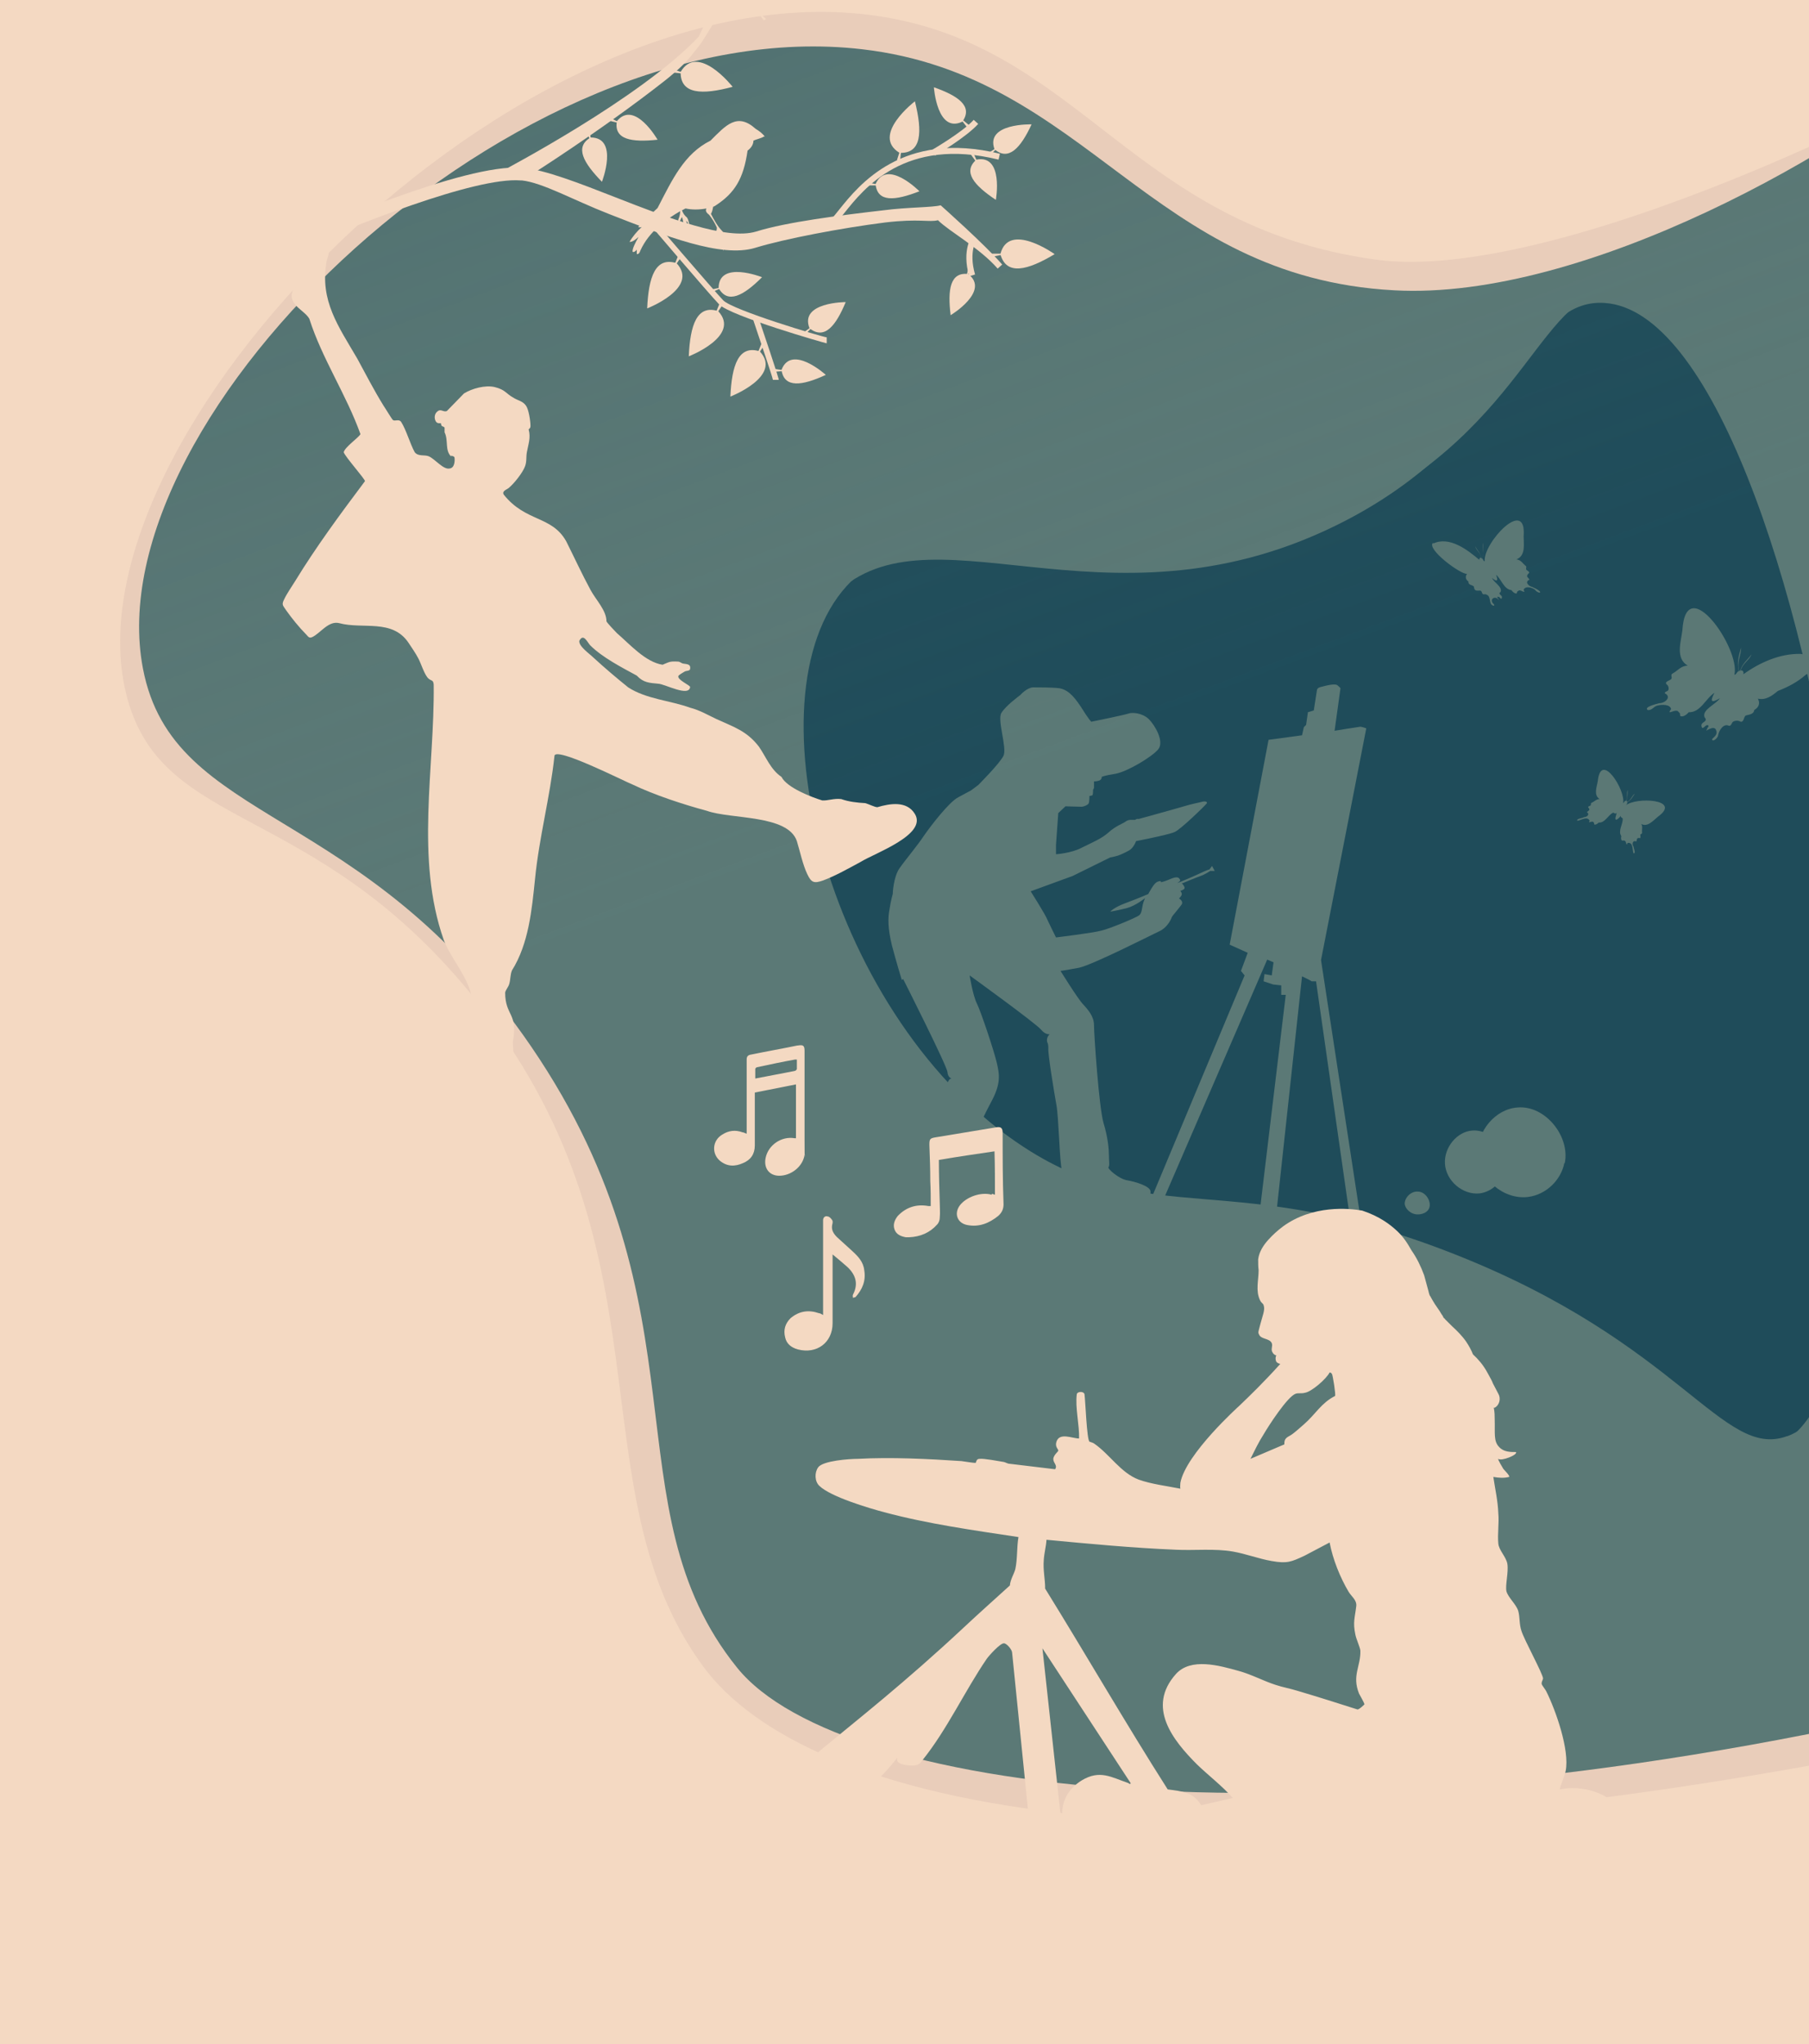 <?xml version="1.0" encoding="UTF-8"?>
<svg xmlns="http://www.w3.org/2000/svg" xmlns:xlink="http://www.w3.org/1999/xlink" version="1.1" viewBox="0 0 400 452">
  <!-- Generator: Adobe Illustrator 29.8.1, SVG Export Plug-In . SVG Version: 2.1.1 Build 2)  -->
  <defs>
    <style>
      .st0 {
        fill: none;
      }

      .st1 {
        fill: #5b7976;
      }

      .st2 {
        fill: #f4d9c2;
      }

      .st3, .st4 {
        isolation: isolate;
      }

      .st5 {
        fill: #5b7875;
      }

      .st4 {
        fill: url(#linear-gradient);
        mix-blend-mode: multiply;
        opacity: .3;
      }

      .st6 {
        clip-path: url(#clippath-1);
      }

      .st7 {
        clip-path: url(#clippath-2);
      }

      .st8 {
        fill: #e9cdba;
      }

      .st9 {
        fill: #1f4c5a;
      }

      .st10 {
        clip-path: url(#clippath);
      }
    </style>
    <clipPath id="clippath">
      <rect class="st0" width="400" height="452"/>
    </clipPath>
    <clipPath id="clippath-1">
      <rect class="st0" x="-24" width="448" height="416"/>
    </clipPath>
    <clipPath id="clippath-2">
      <rect class="st0" x="-98.2" y="-185.8" width="757.5" height="869.4"/>
    </clipPath>
    <linearGradient id="linear-gradient" x1="102.7" y1="503" x2="190.2" y2="268.2" gradientTransform="translate(0 454) scale(1 -1)" gradientUnits="userSpaceOnUse">
      <stop offset="0" stop-color="#1f4c5a" stop-opacity="1"/>
      <stop offset="1" stop-color="#5b7976" stop-opacity="0"/>
    </linearGradient>
  </defs>
  <g class="st3">
    <g id="Layer_1">
      <g class="st10">
        <g>
          <rect class="st2" width="400" height="452"/>
          <g class="st6">
            <g class="st7">
              <g>
                <path class="st9" d="M290.6,390.9c110.5,0,200.1-82.9,200.1-185.2S401.1,20.5,290.6,20.5,90.4,103.4,90.4,205.7s89.6,185.2,200.1,185.2Z"/>
                <path class="st1" d="M258.7-24.7C91.3-24.7-44.4,108.8-44.4,273.5s135.7,298.2,303.2,298.2,303.2-133.5,303.2-298.2S426.2-24.7,258.7-24.7ZM395.1,317.6c-14.2,5.2-23.5-20.6-73.6-40.3-48.9-19.3-66.7-5.2-94.9-23.5-43-27.8-61.8-99.5-39.4-124.2,20.2-22.2,59.7,9.2,111.5-16.1,39.8-19.4,41.9-50.6,59.7-49.3,46.7,3.3,78.1,238.3,36.8,253.4Z"/>
                <g>
                  <path class="st1" d="M255.2-21.9C87.8-21.9-47.9,111.7-47.9,276.4s135.7,298.2,303.2,298.2,303.2-133.5,303.2-298.2S422.7-21.9,255.2-21.9ZM391.6,320.4c-15.9,6.1-27.5-22.9-84.5-43.4-48.4-17.5-63.7-5.1-89.3-23.2-40-28.3-56.8-97-34.1-121.4,20.8-22.5,59.9,9.1,111.5-16.1,39.8-19.4,41.9-50.6,59.7-49.3,46.8,3.3,79.9,236.8,36.8,253.4h0Z"/>
                  <path class="st1" d="M275.9,210.7l-4-1.8,8.6-45.3,7.4-1,.4-1.8.5-.5.4-2.8,1.3-.4.7-4.5s0-.5.9-.7c.8-.2,3.2-.9,3.7-.3.6.5.6.6.6.6l-1.3,9.4s5.5-.9,5.7-.9c.2,0,1.3.3,1.3.4s-10,51.2-10,51.2l10.6,69.3v.2c.1,0,1.3,4.4,1.3,4.4,0,0,.7.6.4,1-.3.4-.5.4-.8,0-.3-.4-.3-.6-.3-.6l-1.7-3.8-1.3-.8-9.3-65h-1c0-.1-2.1-1.1-2.1-1.1l-6.1,56.3h-.5s-1.8,10.6-1.8,10.6c0,0,.6,1.5,0,1.7-.6.2-1.2,0-1.2-.8,0-.8.3-1.2.3-1.2l1-10.7-1-.6-.3-1.2,6-50h-1c0-.1,0-2.1,0-2.1l-1.8-.2-2.1-.7.2-1.6,1.6.3.4-2.9-1.4-.6-25.6,59.2h-.2s-2.8,4.9-2.8,4.9c0,0,.3.8-.3.7-.6,0-.8-.5-.6-.7.2-.3.5-.6.5-.6l1.9-4.6-.6-1.1,22.7-54.3-.8-1,1.6-4.3h0Z"/>
                  <path class="st1" d="M199.4,216.7s-1.2-3.9-2.2-7.7c-.9-3.8-.9-6-.5-8,.3-2,.7-3.3.7-3.3,0,0,.1-3.7,1.5-5.7,1.4-2,3.8-4.8,5.4-7.2,1.6-2.3,5.6-7.5,7.6-8.5,2-1.1,2.8-1.5,2.8-1.5l1.6-1.2s4.8-4.8,5.6-6.5c.8-1.7-1.4-7.8-.5-9.4.9-1.6,4.2-4,4.2-4,0,0,1.4-1.6,2.8-1.7,1.4,0,4.4,0,5.9.2,1.5.3,2.8,1.2,4.7,4.1,1.8,2.9,2.3,3.3,2.3,3.3,0,0,7.4-1.5,8.2-1.8.8-.3,3-.2,4.5,1.2,1.4,1.4,3.5,5,2.1,6.7-1.4,1.7-6.8,4.9-9.4,5.4-2.6.4-3.1.7-3.1.7,0,0,.1.5-.5.8-.6.2-1.2.2-1.2.2v1.4s-.1.4-.2.4h0s0,.9-.1,1.2c-.2.2-.7.2-.7.2,0,0,0,1.4-.2,1.7-.2.3-1,.7-1.6.7s-3.5-.1-3.5-.1l-1.6,1.5s-.4,5.7-.5,7c0,1.3,0,2.1,0,2.1,0,0,3.4-.2,5.8-1.5,2.4-1.2,4.2-1.9,5.8-3.3,1.5-1.4,3.2-2,3.6-2.3.4-.3.8-.5,1.3-.5s1,0,1,0c0,0,.4-.3.6-.2h.2c0,0,8-2.2,10-2.8,2-.6,3.3-.8,4-1,.7-.2,1.3,0,1,.4-.3.4-5.8,5.8-7.1,6.3-1.3.6-8.5,2-8.5,2,0,0-.5,1.5-1.6,2.1-1.1.6-2.2,1.1-3.1,1.3-.8.2-1,.2-1,.2l-8.3,4.1-9.3,3.4s3.3,5.2,3.7,6.3c.5,1.1,1.9,3.9,1.9,3.9,0,0,8.2-1,10-1.5,1.8-.4,7.8-2.9,8.4-3.4.6-.5.6-1.6.8-2.4.2-.8.5-1.4.5-1.4,0,0-2.1,1.7-4,2.2-1.9.5-3.7.8-3.7.8,0,0,.7-.9,3.4-1.9,2.7-1,5-2,5-2,0,0,1.1-2.1,1.7-2.5.5-.4,1.1-.4,1.1-.3,0,.2,0,.2,0,.2,0,0,.9-.2,1.8-.6.9-.4,1.8-.7,2.2-.3.3.4.4.5,0,.8l-.4.3s2.7-1.1,4-1.7c1.3-.6,3-1.4,3.1-1.3,0,0,.6-.8.6-.8l.6,1.1h-1s-1.2.8-2.1,1.1c-.9.3-4,1.6-4,1.6h-.2c0,0,.8.8.6,1.2-.2.3-.9.5-.9.5,0,0,.4.5.3.8,0,.3-.6.9-.6.9,0,0,1,.5.6,1.3-.5.7-2.2,2.7-2.2,2.8s-.8,2.3-2.9,3.2c-2.1,1-14.5,7.3-17.6,8-3.2.6-4.1.7-4.1.7,0,0,3.9,6.3,5,7.4,1,1.1,2.4,2.6,2.4,4.6s1.1,18.2,2.1,21.6c1,3.3,1.2,5.9,1.2,7.2,0,1.3.2,2.3-.1,2.6-.3.3,2.3,2.6,4.1,2.9,1.8.3,5.2,1.3,5.2,2.5,0,1.2-.2,2.4-2,2.7-1.8.3-4.9.2-6.9-.3-2-.5-5.1-.3-6.7-.3s-3.3-.8-3.3-2.9.7-3,.7-3.2c0-.3-1,.7-1.4-.8-.5-1.5-.7-11.6-1.2-14.3-.5-2.8-1.9-11.2-1.8-12.6,0-1.4-.3-1-.3-1.8,0-.8.6-1.3.6-1.3,0,0-.9.2-1.9-1-1-1.3-15.8-12-15.8-12,0,0,.7,4.4,1.6,6.2.9,1.8,3.8,10.5,4.4,13.1.6,2.6,1,4.6-1.3,8.8-2.3,4.2-7.6,16.2-8.5,18.5-.9,2.3-.7,3.1-1.4,3.8-.7.7-2.3.7-2.5.7s2.1,2.7,2.8,3.5c.7.9,1,2.3-.4,3.1-1.4.9-4.7,1.2-6.3.4-1.6-.8-2.3-2.3-3.4-4.3-1.1-2.1-2.4-4.9-1.8-5.7.5-.8,2.2-3.5,2.2-3.5,0,0-1-2.1-.1-2.8.9-.7,4.7-10.3,5.9-12.4,1.2-2,2.1-3.7,2.9-4.3.9-.6.3-1.1.7-1.2.4,0,.3-.3.6-.7.2-.4.6-.4.6-.4,0,0-.8-.2-.9-1.4,0-1.2-9.8-20.6-9.8-20.6h0Z"/>
                  <path class="st1" d="M316,267.2c-.5,1.2-2.4,1.7-3.7,1.1-.7-.3-1.6-1.1-1.7-2.1,0-1.4,1.4-2.8,2.9-2.7,1.8,0,3.1,2.3,2.5,3.7Z"/>
                  <path class="st1" d="M332.8,258.6c-.5,2.5-2.7,4.9-5.6,5.3-3.8.4-7.5-2.8-7.7-6.6-.2-3.6,2.7-7.1,6.1-7.3,4.3-.3,8.1,4.5,7.2,8.6Z"/>
                  <path class="st1" d="M345.9,257.2c-.7,3.6-3.9,7-8.1,7.5-5.4.6-10.7-4-11-9.4-.3-5.2,3.9-10.1,8.8-10.4,6.1-.5,11.6,6.4,10.4,12.3Z"/>
                </g>
                <path class="st4" d="M-60.3,372.5l325.6,103.3c16.4,5.2,34-3.9,39.2-20.3L448.2,4.2c5.2-16.4-3.9-33.9-20.3-39.1L102.3-138.2c-16.4-5.2-34,3.9-39.2,20.3L-80.6,333.4c-5.2,16.4,3.9,33.9,20.3,39.1Z"/>
                <path class="st8" d="M439.7,374.6c-1.3,199.8,55.3,221.3,41,223-12.8,1.5-146.7,1.7-197.2-61.6-29.6-37.1-46.6-53.8-63.6-64.4-51.9-32-96-20.7-128.7-63.3-3.9-5.1-6.8-10.5-12.7-21.5-34.2-64-23.2-91.8-47.1-138.8-22.7-44.6-40.6-35.1-51.6-70.8-16.3-53-5.1-106.3-.5-113.7C18.3.3,96.7-35.2,112.1-37.6c76.8-11.6,135.9,25.4,193.1,5.4,62.3-21.8,97.5-74,117.9-71.3,15.9,2.1,5.3,52.3,11.1,114.4-25.3,22.4-83.9,55.6-125.9,53.3-54-2.9-67.8-47.5-117.6-53.3C114.2,1.9,20.9,91.7,31.6,147.8c6.7,35.1,48.8,29.3,85.9,83.7,39.7,58.2,16.9,101.9,45.5,137.3,23,28.5,130.6,42,276.7,5.8Z"/>
                <g>
                  <path class="st2" d="M99.8,101c-1.5-1.4-.6-3.6-1.5-5.4,0-.3,0-.8,0-1,0-.2-.5-.3-.6-.4-.2-.2-.2-.6-.2-.6-.1-.1-1,.3-1.3-.8-.2-.7,0-1.4.5-1.8.8-.7,1.3.2,2.1-.1l3.8-3.9c1.8-1.1,4.7-1.9,6.8-1.4,2.4.6,2.4,1.4,4.2,2.4,1,.6,2,.7,2.7,1.7.6.8,1,3.4,1,4.5,0,.6-.4.6-.4.8.5,1.8-.1,3.3-.4,5-.2,1.1,0,2-.4,3.1-.5,1.4-2.4,3.8-3.6,4.8-.5.4-1.6.7-1.1,1.5,4.9,6.1,10.6,4.6,13.8,10.3,1.8,3.6,3.5,7.3,5.4,10.8,1.2,2.2,3.5,4.5,3.5,6.9.1.3,1.9,2.2,2.3,2.6,2.9,2.5,6.3,6.4,10.1,7,1.5-.6,1.5-.8,3.4-.7.4,0,.7.3,1,.4.7.2,1.9,0,1.7,1.2,0,.5-.9.4-1.2.6-.2.1-1.4.8-1.4,1-.3.8,2.5,2,2.6,2.4-.2,2.3-5.5-.6-7-.7-2-.2-3.3-.2-4.8-1.8-3.3-1.8-7.6-4-10.3-6.7-.7-.8-1.5-2.7-2.4-1-.2,1.2,2.3,2.9,3.1,3.7,2.5,2.3,5.1,4.5,7.7,6.6,4,2.6,9.3,2.9,13.7,4.5,2,.5,3.9,1.6,5.8,2.5,3.9,1.8,6.7,2.6,9.4,6.1,1.6,2.3,2.6,5.1,5,6.7,1.2,2.4,6.7,4.5,9,5.2,1.2.1,2.6-.5,4.2-.3,1.7.6,3.5.8,5.3.9.8.2,2.1.9,2.7.9,2.7-.8,6.5-1.5,8.3,1.5,2.8,4.6-9,8.7-12,10.6-2.6,1.4-5.6,3.1-8.3,4.1-2,.7-2.6.5-3.5-1.4-1-2.1-1.6-5-2.3-7.3-2-5.9-14.6-4.8-19.9-6.7-5.2-1.4-11.6-3.5-16.4-5.8-1.6-.6-17.3-8.6-17.3-6.3-1,9.2-3.4,18-4.3,27.2-.7,6.8-1.4,14.3-5.1,20.2-.4,1-.3,2-.6,3-.2.7-.8,1.3-.9,1.9,0,5.2,2.9,4.5,1.7,10.9,0,1.1.3,3.3,0,4.2-.3,1.9-10.7.7-12,.7-1.7-.3-1.2-2.3-.8-3.5.4-1.4,1.4-2.1,1.8-3.1.4-1,.1-2.1.4-3,4.8-5.5-2.7-12.4-4.7-17.9-6.3-18-2-37.8-2.2-56.4-.1-1.1-.5-.8-1.1-1.3-.9-.7-1.7-3.4-2.3-4.5-.5-1-1.6-2.6-2.2-3.5-3.6-5.3-10.1-2.9-15.3-4.3-2.4-.6-4.2,2.3-6,3.1-.7.3-.9-.2-1.3-.6-1.5-1.5-3.2-3.6-4.4-5.3-.7-1.1-1.1-1.2-.5-2.4.6-1.3,1.6-2.7,2.4-4,4.7-7.7,10.1-15,15.5-22.2,0-.5-4.4-5.4-4.7-6.4.3-1.2,3.3-3.2,3.7-4-3.1-8.7-8.5-16.7-11.3-25.5-1-1.8-4.1-2.8-3.9-5.4.3-.9.7-4.3,1.8-4.7,0-.4,0-1,.2-1.6.1-.2.4-.2.5-.5.2-.6-.2-2.4.8-2.3,1.2-.1,1.3,3.6,2.2,2.1.4-.9.4-2.8,1.8-3,1.7-.2.5,1.9.4,2.8-1.5,8.6,2.6,14.2,6.8,21.4,1.9,3.5,3.7,7,5.8,10.4.3.4,1.9,3.1,2.1,3.2.5.3,1.3-.3,1.8.4,1.1,1.7,2,4.9,3,6.7.8,1,2.1.5,3.1.9,1.4.6,3.2,3,4.6,2.7,1.1-.1,1.2-1.6,1.1-2.4-.1-.4-.6-.3-.8-.5h0Z"/>
                  <path class="st2" d="M500.9,368.4c-15.7,200.8-7.9,255.6-23.9,256.6-14,.9-147.5-17.8-198.2-81.3-29.6-37.1-46.6-53.8-63.6-64.4-70.3-6.2-106.1,42.6-138.8,0-3.9-5.1-72.7,10.9-78.6,0-34.2-64-94.6,18-118.5-28.9-22.7-44.6,11-96.5,0-132.2-9.1-55.4-26.4-210.3-26.4-236.7,0-78,2-117.7,17.4-120,76.8-11.6,247.4-24.8,304.6-44.8,91.3-17.3,226.9-21.6,247.3-18.9,15.9,2.1,26.4,43.7,32.2,105.7-27.4,18.5-111,59.4-150.3,53.9-53.9-7.5-65-47.3-110.3-53.9C114.4-8,12.4,97.6,28.2,154.6c8.1,29.3,40.9,22.6,75.7,64.9,46.3,56.1,22.5,109.2,51.5,148.9,22.8,31.2,106.9,51.1,274.2,16.3l71.3-16.3Z"/>
                  <path class="st2" d="M172.3,398.2c.9,2.2,4.8,2.4,6.3,2.5,7.9.4,14.8-5.6,19.8-12v.2c-.4,1.4,2.8,1.6,3.8,1.5,1.1-.2,1.2-.4,1.8-1.2,5.4-6.7,9.4-15.4,14.2-22.4.5-.7,3-3.5,3.8-3.4.6,0,1.8,1.4,1.8,2.1l4.4,43.6c0,1.7,1.2,2.3,2.7,2.6,1.2.3,4.5.5,4.6-1.3l-5-45.9,19.5,29.8c0,.3-.3.2-.5,0-3.8-1.3-6.3-3-10.3-.6-6.5,4-5.4,12.3,1.5,15.2,3.8,1.6,5.7.2,9,.6.6,0,1.3.5,1.9.5,3.2.5,6.8,0,9.7.9,2.6.7,6,3.8,8.4,1.5.7-.6,1.6-2.5,2.1-2.9.2-.1,2.5-.5,2.7-.5.4,0,4.1,4.1,5,4.8.8.6,1.1,1.1,2.2.7.7-.3,2.3-1.7,2.8-1.7.5,0,1.9.4,2.7.5,2.2.2,5.9.2,8-.5.6-.2,2.4-1.3,2.9-1.2.4,0,2.7,1.6,3.4,1.9,1.1.5,2.6,1.3,3.7,1.5.8.2,2.6.1,3.3.4.2.1,1.1,1.8,1.4,2.2,1.4,1.7,6.9,6,8.9,6.5,2.6.6,6.2-.5,8.4-2,.4-.2,1.2-1.2,1.3-1.2.2,0,1,.4,1.4.5,2.9.5,6.8-.4,9.8-.6,4.2-.3,6.5.8,9.1-3.3,2.3-3.6,4.6-8.8,6.4-12.7.4-.8,2.2-4.7,2.2-5.2,0-.7-1.6-1.8-2.2-2.2-3-1.8-6.9-2.4-10.3-1.7-.1-.2,1.2-3.4,1.3-4.1.9-4.6-2.2-13.4-4.3-17.6-.2-.4-1-1.4-1-1.6-.1-.4.2-.8.3-1.2,0-1-4.2-8.6-4.8-10.6-.5-1.5-.3-3-.7-4.4-.5-1.5-2.2-2.9-2.6-4.3-.3-1.4.5-4.2.2-6.1-.3-1.6-1.9-3-2-4.5-.2-2.1.2-4.5,0-6.7-.1-2.7-.7-5.3-1.1-8,1.2.2,2.3.3,3.5,0,.2-.3-1.1-1.5-1.3-1.8-.1-.2-1.3-2.1-1.1-2.2.6.6,4.4-.9,3.9-1.5-1.2,0-2.7,0-3.7-1.1-1.3-1.3-.9-3.1-1-6.2,0-.7,0-1.5-.2-2.5,0,0,0,0,.2,0,1.1-.6,1.4-2.1.8-3.1-.4-.8-.8-1.5-1.2-2.3-.2-.6-.6-1.2-.9-1.8-.2-.3-.3-.6-.5-.9-.8-1.4-1.8-2.6-3-3.7-.4-1-.9-1.9-1.5-2.8-.9-1.3-2-2.4-3.2-3.5-.5-.5-1-1-1.5-1.5,0-.1-.2-.2-.3-.3-.1-.2-.2-.5-.4-.7-.6-1.1-1.4-2-2-3.1-.1-.2-.3-.5-.4-.7,0,0-.1-.3-.2-.3-.2-.4-.3-.9-.4-1.3-.3-1.1-.6-2.2-.9-3.3-.7-1.9-1.6-3.8-2.8-5.5-.9-1.6-1.8-3-3.2-4.3-1.5-1.4-3.8-3.2-7.7-4.5-2.9-.5-10.9-1.3-17.5,3.5-1.2.9-2.3,1.9-3.2,2.9-1.1,1.2-2.1,2.7-2.3,4.4,0,.8,0,1.6.1,2.4,0,2.2-.7,4.5.3,6.6.4.8.6.6.8,1.1.4,1.1-.2,2.1-1,5.3-.2.7-.2.9,0,1.2.4,1.1,2.3.8,2.8,1.9.3.7-.3,1.4.2,2.1.2.4.6.6.8.6-.2.4-.2,1,0,1.4.3.4.8.5.9.5-3.6,4-6.8,7.1-9.1,9.3,0,0-11.8,10.6-13,17,0,.5-.1.8,0,1.3-3-.6-6.4-1-9.2-2-4-1.5-6.4-5.6-9.9-8-.3-.2-.8-.3-1-.4-.6-.5-.9-9.1-1.1-10.5-.2-.7-1.6-.6-1.7,0-.4,2.9.6,6.9.5,9.8-1.5,0-4.3-1.4-5,.7-.4,1.2.5,1.7.4,2,0,.2-1,.9-1.1,1.8,0,1,1,1.4.4,2.3-3.3-.4-6.7-.8-10-1.2-.5,0-.9-.3-1.3-.4-1.3-.2-4.3-.8-5.4-.7-.8,0-.7.8-.9.9-.6,0-2.3-.3-3.1-.4-7.4-.5-15.6-.9-22.9-.5-1.8,0-7.8.4-8.8,1.9-.8,1.1-.8,3.1.3,4.1,2.5,2.4,10.9,4.9,14.3,5.8,9.7,2.6,19.8,4,29.7,5.5-.4,2.3-.2,4.8-.7,7.1-.3,1.1-1.1,2.3-1.2,3.6-3.4,3.1-6.9,6.2-10.2,9.3-26.1,24.4-42.8,33.5-40.7,38.5h0ZM295.2,308.7c-3,1.5-4.3,4-6.8,6.2-.8.7-1.8,1.6-2.6,2.2-.9.7-1.9.7-1.8,2.3l-7.5,3.2c.9-1.8,1.8-3.7,2.9-5.4,1.1-1.9,5.3-8.4,7.1-9,.6-.2,1.3,0,2-.2,1.5-.2,4.8-3.1,5.5-4.5.3,0,.3.1.5.3.2.2.9,4.7.7,4.9h0ZM230.8,344.9c.1-1.5.5-2.9.6-4.4,9.5.9,19,1.8,28.6,2.2,4.1.2,8.6-.3,12.6.4,2.9.5,5.7,1.6,8.6,2.1,3.4.6,4.3.2,7.3-1.2l5.5-2.9c.7,3.7,2.3,7.7,4.2,10.9.6,1,1.8,1.8,1.7,3.1-.3,2.6-.8,3.6-.2,6.4.2,1,1,2.7,1.1,3.5.1,3.5-1.9,5.5-.3,9.5.2.4,1.2,2.1,1.2,2.4,0,0-1.3,1.3-1.6,1.1-4.4-1.4-8.8-2.8-13.2-4.1-1.6-.5-3.3-.8-4.8-1.3-2.8-.9-5.3-2.3-8.2-3.1-4.3-1.2-10.6-3-13.9.7-6.5,7.3-.7,14.6,4.7,20,2.6,2.5,5.5,4.7,7.9,7.4l-7,1.6c-1.7-2.9-4.3-3.1-7.4-3.5-9.3-14.6-18-29.7-27.1-44.4,0-2.3-.5-4-.3-6.4h0Z"/>
                  <path class="st5" d="M377.5,161c.4-.3.4-.8-.2-.6-.4.2-1,1.2-1.1,0,0-.8,1.6-.8.7-1.8-.6-1.7,2.5-2.8,3.4-4.2-2,1.2-2.2.7-1.2-1.2-2,1.3-3.1,4.4-5.7,4.3-.4.5-1.3,1.2-1.9.8,0-.3,0-.7-.3-.8-.5-1.1-2.9,1-1.7-.7-.2-1.1-2.1-1-2.9-.8-.9.1-1.3,1.2-2.3,1-.8-.7,1.9-1.3,2.6-1.5,1.3,0,2.8-1.4,1.2-2.2,0-.3.4-.4.6-.5.4-.2.3-1,0-1.3-.9-.7.3-.9.8-1.3.4-.4-.3-1,.4-1.3,1.1-.6,1.8-1.7,3.3-1.7-2.8-1.6-1.5-5.3-1.2-7.8.8-13.3,12.9,4.1,11.5,9.8.5,0,.5-.7,1-.8-.5-1.8,0-3.6.5-5.2,0,1.7-1.1,3.4-.4,5.2,0,0,0,0,0,0,0,0,.1,0,.2-.1.4-1.5,1.7-2.5,2.5-3.6-.5,1.3-2.1,2.1-2.4,3.6.3-.2.7.2.6.6,0,0,0,.1,0,.2,3.6-2.6,8.1-4.6,12.6-4.5,3.8.4,4.7,2.6,1.2,4.6-1.8,1.6-3.9,2.7-6.2,3.6-1.2,1-2.6,2.1-4.4,1.7.6,1.1.1,2-.8,2.5-.1.9-1,1-1.8,1.2-.6.2-.4,1.5-1.2,1.4-.5-.3-1.2-.3-1.7,0-.3.2-.4,1-.9.9-1.2-.6-2.2,1-2.4,2.1,0,.6-1.4,1.7-1.3.8.5-.5,1.2-1,.9-1.8-.4-1.7-3,.8-2-.4h0Z"/>
                  <path class="st5" d="M316.9,120.2c3.6-1.7,7.6,1.4,10.2,3.6,0,0,0,0,0-.1,0-.2.2-.5.4-.3,0-1-1.1-1.7-1.3-2.6.4.8,1.2,1.6,1.4,2.7,0,0,0,0,.1,0,0,0,0,0,0,0,.6-1.1,0-2.4.2-3.5,0,1.1.3,2.4-.2,3.5.3.1.2.6.6.6-.4-4,9.3-14.4,8.6-5.5,0,1.7.5,4.3-1.6,5.1,1,.1,1.4.9,2,1.4.4.2,0,.6.2.9.3.3,1,.5.4.9-.6.7.1.8.3,1.3-1.1.4-.3,1.4.6,1.6.6.3,1.2.5,1.7,1,.3.6-.9,0-1-.3-.6-.6-2.2-1-2.6-.1.6,1.2-.8-.3-1.2.3-.2,0-.3.3-.3.5-.4.2-1-.4-1.2-.7-1.7-.2-2.2-2.4-3.4-3.4.5,1.3.3,1.7-.9.7.4,1,2.4,2,1.9,3.1-.7.5.4.7.3,1.2-.1.7-.4,0-.7-.1-.8-.2.1.5,0,.7-.6-1-2.1-.4-1.3.7.2.1.6.7,0,.5-1-.4-.3-2-1.4-2.4-.3-.2-.5,0-.8-.1-.3-.3-.2-.7-.6-.8-.8,0-1.3.2-1.4-.9-.4-.4-1.3-.3-1.2-1.1-.6-.4-.8-1.1-.3-1.7-1.4.2-9.2-5.6-7.5-6.9h0Z"/>
                  <path class="st5" d="M350.2,180.7c.7,0,1.4-.6.7-1.1.2-.3.8-.4.4-.9-.4-.4.2-.4.4-.6.2-.2-.1-.5.3-.6.6-.3,1-.8,1.7-.8-1.4-.9-.6-2.7-.4-4,.7-6.7,6.2,2.1,5.6,4.9.1,0,.1-.2.3-.3,0-.2.2-.2.3-.2,0,0,0,0,0,0,.5-.7.1-1.7.4-2.4,0,.8,0,1.6-.3,2.4,0,0,.2,0,.2.2.8-.3,1-1.3,1.7-1.8-.5.7-.9,1.5-1.7,1.9,0,0,0,.1,0,.2,0,.2-.2.4-.3.5,2.2-1.9,12.5-1.4,7.1,2.5-1,.8-2.3,2.4-3.7,1.6.4.6.1,1.3.2,1.9,0,.4-.4.3-.4.5,0,.3.2.9-.3.7-.6,0-.4.5-.6.8-.8-.4-1,.6-.6,1.1,0,.3.6,1.6,0,1.5-.3-.7,0-2.5-1.3-2.3-.4,1-.2-.6-.8-.5-.1-.1-.3,0-.4,0-.3-.1-.3-.7-.2-1-.8-1.2.4-2.6.3-3.9-.1-.2-.5-.2-.4-.6-.8,1-1.6,1.4-1-.3,0-.1,0-.2.1-.4-.3.4-.5.1-.8,0-1.2.6-1.8,2.3-3.2,2.2-.2.2-.7.6-1,.4,0-.1,0-.3-.1-.4-.2-.6-1.5.4-.9-.4-.5-1.1-1.9-.1-2.7,0-.4-.4,1-.6,1.3-.7h0Z"/>
                  <path class="st2" d="M176.4,231.2c1.2-.2,1.5,0,1.5,1.2,0,6.6,0,13.1,0,19.7s.1,2.2,0,3.3c-.4,2.6-3,4.6-5.6,4.6-2.2,0-3.5-1.7-3-4,.6-2.8,3.5-4.8,6.4-4.3h0c0,0,.2,0,.3,0v-11.9c-3,.6-6,1.2-9.1,1.8v11.7c0,1.9-.9,3.2-2.6,3.9-1.8.8-3.5.8-5.1-.5-1.9-1.6-1.7-4.5.5-5.8,1.4-.9,2.9-1.1,4.5-.5.3,0,.5.2.9.3v-6c0-3.5,0-6.9,0-10.4,0-.7.3-1,1-1.1,3.4-.7,6.8-1.3,10.2-2ZM175.8,234.3c-2.8.5-5.6,1.1-8.4,1.7-.1,0-.4.2-.4.4,0,.7,0,1.4,0,2.1,3-.6,5.9-1.1,8.8-1.7h0c.1,0,.4-.3.4-.4,0-.7,0-1.3,0-2.1-.2,0-.3,0-.4,0Z"/>
                  <path class="st2" d="M219.3,264c.2,0,.4.1.7.2,0-3.2,0-6.4-.1-9.6-4.1.6-8.2,1.2-12.3,1.9,0,3.3.1,6.5.2,9.7,0,1,.1,2,0,3,0,.6-.2,1.2-.6,1.6-1.6,1.8-3.7,2.7-6.2,2.8-.3,0-.5,0-.7,0-1.1-.2-2.1-.6-2.5-1.7-.4-1.1,0-2.1.7-3,1.8-1.9,4.1-2.7,6.8-2.2.1,0,.3,0,.5,0,0-1.9,0-3.7-.1-5.5,0-2.7-.1-5.3-.2-8,0-1.3.1-1.5,1.4-1.7,4.4-.7,8.9-1.5,13.3-2.2,1.1-.2,1.5.1,1.5,1.2,0,5.3,0,10.5.2,15.8,0,1.1-.4,1.9-1.2,2.6-2,1.6-4.2,2.5-6.8,2-2.2-.4-3-2.5-1.7-4.3,1.4-1.9,4.7-3.1,7.1-2.4h0Z"/>
                  <path class="st2" d="M188.6,286.3c1.2-2.3.7-4.3-1.2-6.1-1-.9-2.1-1.8-3.3-2.8,0,.5,0,.8,0,1.1,0,4.7,0,9.4,0,14.1,0,4.3-3.5,6.9-7.7,5.8-1.4-.4-2.5-1.2-2.8-2.7-.4-1.6,0-3,1.2-4.2,1.9-1.6,4-1.9,6.3-1.1.3,0,.5.2.9.4v-1c0-6.3,0-12.6,0-19,0-.3,0-.6,0-1,0-.6.5-1,1-.8.4,0,.8.5,1,.8.2.3.1.7,0,1.1-.2,1.1.3,1.9,1.1,2.7,1.1,1,2.2,2,3.3,3,1.3,1.2,2.5,2.4,2.7,4.3.4,2.3-.4,4.2-1.9,5.9-.1.1-.4.1-.6.2,0-.2-.1-.5,0-.7h0Z"/>
                </g>
                <path class="st2" d="M183.7,49.9l-.2-1.3c.3,0,1.3-1.3,2.1-2.3,4.2-5.2,13.9-17.6,35.5-12.3l-.3,1.3c-20.7-5.1-29.8,6.4-34.1,11.8-1.4,1.7-2.1,2.7-2.9,2.8h0Z"/>
                <path class="st2" d="M116.7,39l-5.8-1.1c.2-.2,30.6-16,43.6-29.8l1.8-3.8,1.6.6s-1.3,2.2-2.2,3.6c-.9,1.5-1.6,2.2-3,4-1.9,2.3-4.5,4.4-5.9,5.5-13.9,10.9-29.9,21-30.1,21.1h0Z"/>
                <path class="st2" d="M41.4,78.7c10.8-14.5,17.7-23.4,21.4-25.1,6.6-2.9,39.9-17.5,52.6-16.5.1,0,.2,0,.3,0,4.9.5,12.4,3.4,20.3,6.5,11.5,4.5,24.6,9.6,31.2,7.6,6.7-2.1,18.6-3.6,28.2-4.7,5.3-.7,10.7-.6,12.6-1.1,0,0,9.8,8.7,13.6,13.1l-1,.9c-4-4.6-10.7-8.2-13.2-10.7-2,.5-4.1-.4-11.7.5-9.5,1.2-22.2,3.6-28.7,5.6-7.5,2.3-19.9-2.6-32.4-7.5-7.7-3-14.6-6.9-19.2-7.4,0,0-.2,0-.3,0-10-.8-36.9,9.9-51.3,16.3-3.4,1.5-12.4,13.6-20.4,24.3-5.7,7.7-11.7,15.6-16.1,20.6l-2-1.8c4.4-4.9,10.3-12.8,16-20.4h0Z"/>
                <path class="st2" d="M182.7,75.9c-.2,0-21.2-6-23.7-8.6-2.3-2.4-16.1-18.6-16.7-19.3l1-.8c.1.2,14.4,16.9,16.6,19.2,2.1,2.2,21.9,8.1,22.9,8.2v1.3c-.1,0-.1,0-.1,0Z"/>
                <path class="st2" d="M170.9,84c-.1-.7-2.8-8.6-4.4-13.4l1.2-.4c4.5,13.3,4.5,13.7,4.5,13.8h-1.3c0,0,.7,0,.7,0h-.7c0,0,0,0,0,0Z"/>
                <path class="st2" d="M206.7,34.3l-.7-1.1c0,0,6.9-4,9.3-6.7l1,.9c-2.6,2.9-9.3,6.9-9.6,7Z"/>
                <path class="st2" d="M214.3,61.1c-1.7-5.9.6-8.9.7-9l1,.8c0,0-1.9,2.6-.4,7.8l-1.3.4Z"/>
                <path class="st2" d="M214.1,60.6c4.9,3.8-3.9,9.1-3.9,9.1-.7-5.7-.1-9.6,3.9-9.1Z"/>
                <path class="st2" d="M214.7,59.3l-1.2,2.6.7-2.9.5.3Z"/>
                <path class="st2" d="M172.8,81.8c2.2-5.8,9.8,1.1,9.8,1.1-5.2,2.4-9.2,3-9.8-1.1Z"/>
                <path class="st2" d="M171.3,81.6l2.9.4-3,.2v-.6Z"/>
                <path class="st2" d="M179,72.6c-2.3-5.8,8-5.8,8-5.8-2.2,5.3-4.7,8.4-8,5.8Z"/>
                <path class="st2" d="M177.7,73.5l2.4-1.7-2.1,2.2-.3-.5Z"/>
                <path class="st2" d="M193.6,40.7c2.5-5.7,9.7,1.6,9.7,1.6-5.4,2.1-9.3,2.5-9.7-1.6Z"/>
                <path class="st2" d="M192.1,40.4l2.9.6h-3s.1-.6.1-.6Z"/>
                <path class="st2" d="M136.4,26.8c3.9-4.8,9,4.1,9,4.1-5.7.6-9.7,0-9-4.1Z"/>
                <path class="st2" d="M135,26.1l2.6,1.3-2.9-.7.3-.5Z"/>
                <path class="st2" d="M168,3.3c-5.6,2.6-6.3-7.6-6.3-7.6,5.4,2,8.6,4.3,6.3,7.6Z"/>
                <path class="st2" d="M168.9,4.5l-1.8-2.3,2.3,2-.5.3Z"/>
                <path class="st2" d="M158.9,63.7c0-6.2,9.6-2.4,9.6-2.4-4.1,4.1-7.6,6-9.6,2.4Z"/>
                <path class="st2" d="M157.4,64l2.8-.6-2.8,1.2v-.6Z"/>
                <path class="st2" d="M219.9,33c-2.1-5.8,8.2-5.5,8.2-5.5-2.4,5.2-5.1,8.2-8.2,5.5Z"/>
                <path class="st2" d="M218.6,33.8l2.5-1.6-2.2,2.1-.3-.5Z"/>
                <path class="st2" d="M215.9,35.3c6.1-1.2,4.3,8.9,4.3,8.9-4.8-3.2-7.4-6.2-4.3-8.9Z"/>
                <path class="st2" d="M215.3,34l1.2,2.7-1.8-2.5.6-.2Z"/>
                <path class="st2" d="M212.8,26.9c-5.6,2.7-6.3-7.6-6.3-7.6,5.4,1.9,8.7,4.2,6.3,7.6Z"/>
                <path class="st2" d="M213.8,28.1l-1.8-2.3,2.3,1.9-.5.3Z"/>
                <path class="st2" d="M221.2,56.2c1.8-7.3,12,0,12,0-6,3.6-10.7,4.8-12,0Z"/>
                <path class="st2" d="M219.3,56.1h3.5c0,0-3.6.7-3.6.7v-.7Z"/>
                <path class="st2" d="M198.9,33.8c-6.4-3.9,3.4-11.4,3.4-11.4,1.7,6.8,1.5,11.6-3.4,11.4Z"/>
                <path class="st2" d="M198.3,35.5l1.1-3.4-.4,3.6-.7-.3Z"/>
                <path class="st2" d="M49.7,16.2c7.5-.3,3.4,11.4,3.4,11.4-5.1-4.7-7.6-8.9-3.4-11.4Z"/>
                <path class="st2" d="M49.2,14.4l.9,3.4-1.6-3.3.7-.2Z"/>
                <path class="st2" d="M61,18c7,2.7-1.3,11.9-1.3,11.9-2.9-6.3-3.6-11.1,1.3-11.9Z"/>
                <path class="st2" d="M61.3,16.1l-.5,3.5-.2-3.6h.7Z"/>
                <path class="st2" d="M130.6,30.4c6.3,0,2.5,9.8,2.5,9.8-4.1-4.2-6.1-7.7-2.5-9.8Z"/>
                <path class="st2" d="M130.3,28.9l.6,2.9-1.3-2.8h.6Z"/>
                <path class="st2" d="M40.4,18.3c-7.4,1.3-5-10.9-5-10.9,5.7,4,8.8,7.7,5,10.9Z"/>
                <path class="st2" d="M41.1,20l-1.4-3.3,2.1,3-.7.3Z"/>
                <path class="st2" d="M112.1,17.1c-7.5-.7-1.9-11.8-1.9-11.8,4.5,5.3,6.4,9.8,1.9,11.8Z"/>
                <path class="st2" d="M112.3,18.9l-.4-3.5,1.2,3.5h-.7Z"/>
                <path class="st2" d="M150.5,15.9c3.8-6.5,11.5,3.3,11.5,3.3-6.7,1.8-11.6,1.7-11.5-3.3Z"/>
                <path class="st2" d="M148.7,15.3l3.4,1.1-3.6-.4.3-.7Z"/>
                <path class="st2" d="M149.6,58.2c5.1,5.5-6.5,10-6.5,10,.3-6.9,1.8-11.5,6.5-10Z"/>
                <path class="st2" d="M150.7,56.7l-2,2.9,1.4-3.4.6.4Z"/>
                <path class="st2" d="M168,77.7c5.1,5.5-6.5,10-6.5,10,.3-6.9,1.8-11.5,6.5-10Z"/>
                <path class="st2" d="M169.1,76.2l-2,2.9,1.4-3.4.6.4Z"/>
                <path class="st2" d="M158.8,68.8c5.1,5.5-6.5,10-6.5,10,.3-6.9,1.8-11.5,6.5-10Z"/>
                <path class="st2" d="M159.8,67.4l-2,2.9,1.4-3.4.6.4Z"/>
                <path class="st2" d="M169.1,30.2c-.4-.6-1.3-1.3-2-1.7-4.1-3.7-6.6-.8-10,2.6-5.8,2.9-8.4,8.5-11.7,14.9-1.9,1.7-2.4,2.5-4.3,4.2.2.1.5.1.8,0-1,.9-2.1,2.2-2.7,3.3.7,0,1.3-.5,2-1.1-.7,1.2-1.5,2.8-1.3,3.3.3.1.6-.1.9-.5,0,.4,0,.8,0,1,.4,0,.6-.2.8-.8,1.9-4.2,5.7-6.9,8.8-8.7,0,.5-.1,1.1-.4,1.8,0,.4-.3,1.4,0,1.6,0-.6.5-1.6.8-2.1.3.8.5,3,1,2.9.1.3.2.9,0,1.2.3-.2.4-.9.3-1.4.2,0-.4-1.4-.3-1.9.3.5.4.7.6,1.1,0-.5-.2-1.4-.5-1.8-.6-.5-.9-1-1.1-1.6.3-.1.5-.3.8-.4,1.3.3,3,.3,4.6,0-.2.4-.2.8.6,1.4.7.9,1.2,1.7,1.7,2.8,0,0,0,.2,0,.3-.1.5-.5,2.3-.6,2.8.2-.4.7-1.5.9-2,.4.7.7,1.8.8,2.6,0,.1.2.2.3.2,0,.4.1.9,0,1.3.2-.4.4-1,.3-1.4,0,0,0,0,0-.2,0-.6-.3-1.2-.4-1.7.3.2.5.6.5,1.1.2-.5,0-1.6-.6-2.2-1.1-1.1-1.8-2.5-2.5-3.8.3-.5.4-1.1.5-1.6.2,0,.4-.2.6-.3,4.1-2.7,6.1-5.8,7-12.1.7-.5,1.3-1.3,1.3-2.2.6-.3,1.7-.5,2.3-.9Z"/>
              </g>
            </g>
          </g>
          <path class="st2" d="M86.8,433.5c75.9-8.2,82.6,20.4,154.3,13.4,71.7-7,120.8-11.9,158.6-4.5,10.4,2.1,19.4,3.9,27.2,5.6v4H-26.9v-9.6c52.5-.3,46.8-1.7,113.7-8.9Z"/>
        </g>
      </g>
    </g>
  </g>
</svg>